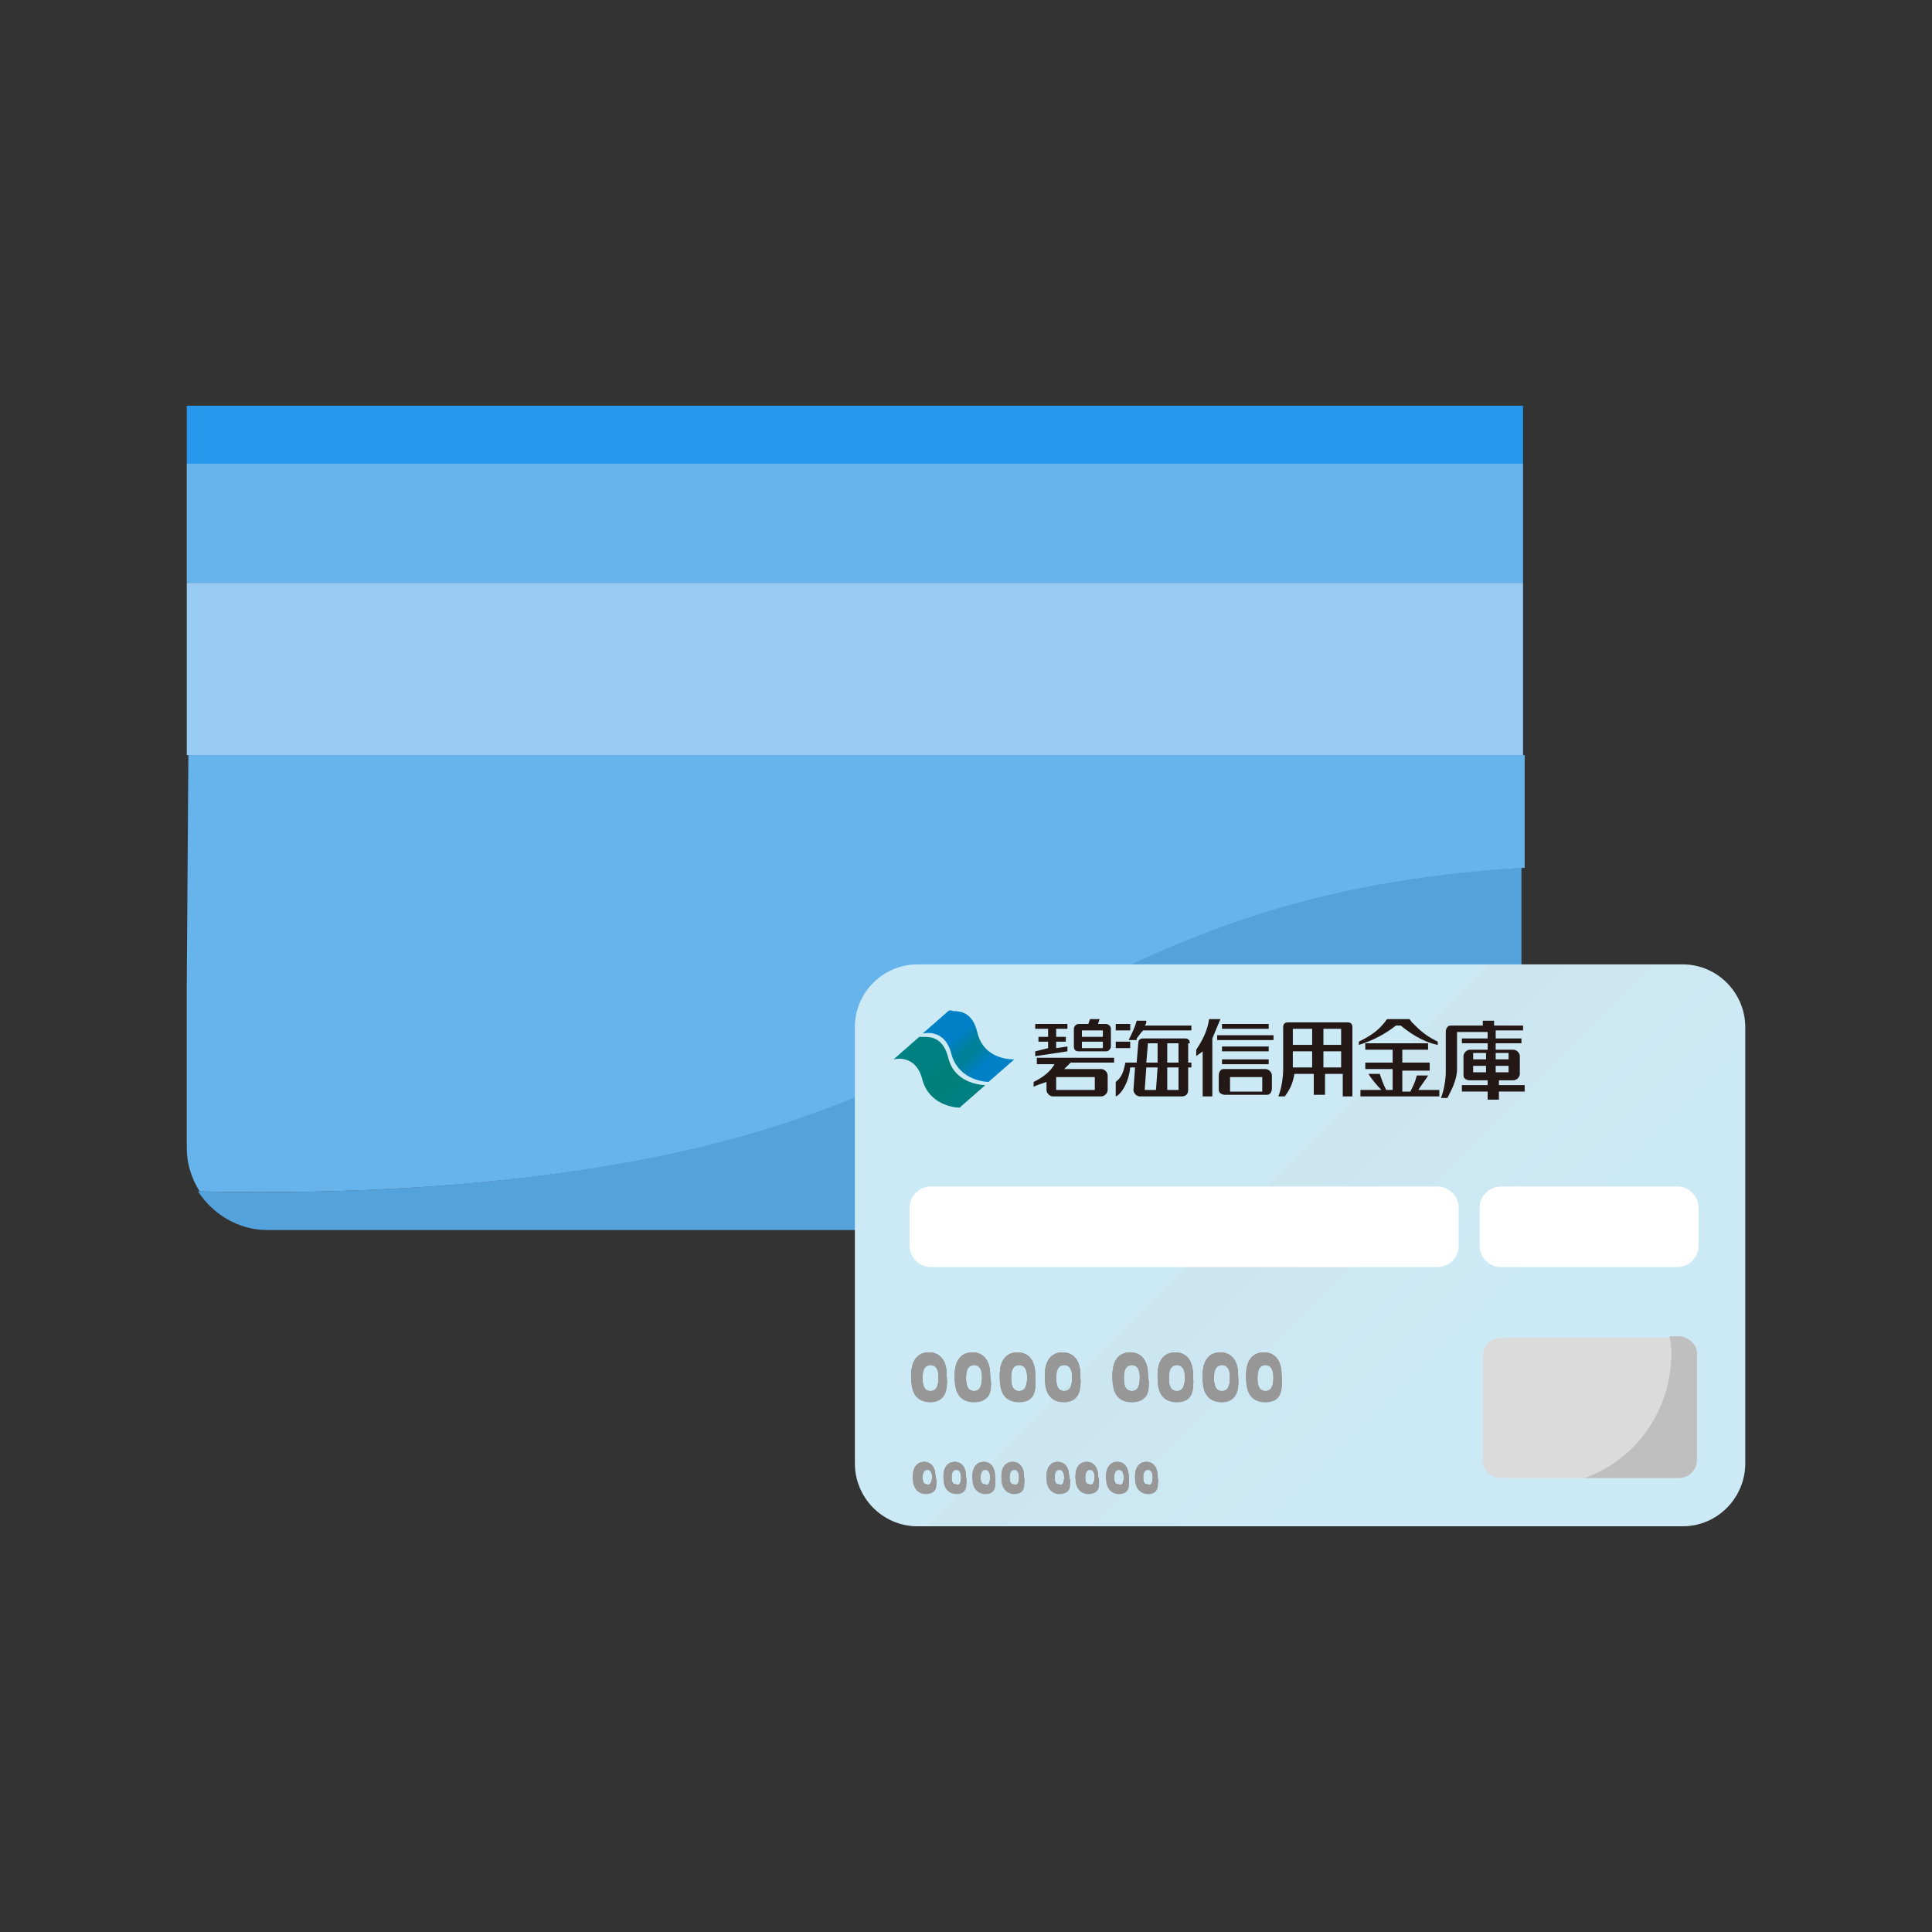 <?xml version="1.0" encoding="utf-8"?>
<!-- Generator: Adobe Illustrator 26.0.3, SVG Export Plug-In . SVG Version: 6.00 Build 0)  -->
<svg version="1.1" id="レイヤー_1" xmlns="http://www.w3.org/2000/svg" xmlns:xlink="http://www.w3.org/1999/xlink" x="0px"
	 y="0px" viewBox="0 0 120 120" style="enable-background:new 0 0 120 120;" xml:space="preserve">
<rect x="0" y="0" width="120" height="120" fill="#333333" stroke="none"/>
<style type="text/css">
	.st0{fill:#54A2DC;}
	.st1{fill:#2798EB;}
	.st2{fill:#67B3EB;}
	.st3{fill:#98CBF4;}
	.st4{fill:#FFFFFF;}
	.st5{opacity:0.2;fill:url(#SVGID_1_);}
	.st6{fill:#979797;}
	.st7{fill:none;}
	.st8{fill:#BFBFBF;}
	.st9{fill:#DBDBDB;}
	.st10{fill:#231815;}
	
		.st11{clip-path:url(#SVGID_00000026134621298436191720000010131300689453956001_);fill:url(#SVGID_00000100374823768995623810000017468213208437354664_);}
	
		.st12{clip-path:url(#SVGID_00000012469587292776225700000005353977059492429735_);fill:url(#SVGID_00000043451607087667591810000007503184626477437609_);}
</style>
<g>
	<g>
		<g>
			<path class="st0" d="M12.3,74c0.9,1.4,2.5,2.4,4.3,2.4h72.9c2.8,0,5-2.3,5-5V61.2l0-7.3c-22.9,1.2-29.4,10.6-46.7,16.1
				C35.5,73.9,20.9,74.2,12.3,74z"/>
			<polygon class="st1" points="94.6,25.2 89.5,25.2 16.6,25.2 11.6,25.2 11.6,28.8 94.6,28.8 			"/>
			<g>
				<path class="st2" d="M11.6,61.2v10.1c0,1,0.3,1.9,0.8,2.7c8.5,0.2,23.2-0.1,35.6-4c17.3-5.5,23.8-14.8,46.7-16.1l0-7l-83,0
					L11.6,61.2z"/>
				<polygon class="st2" points="94.6,30.2 94.6,28.8 11.6,28.8 11.6,30.2 11.6,36.2 94.6,36.2 				"/>
				<rect x="11.6" y="36.2" class="st3" width="83" height="10.7"/>
			</g>
		</g>
	</g>
	<g>
		<g>
			<path class="st4" d="M104.5,94.8H57c-2.2,0-3.9-1.8-3.9-3.9V63.8c0-2.2,1.8-3.9,3.9-3.9h47.5c2.2,0,3.9,1.8,3.9,3.9v27.1
				C108.4,93,106.7,94.8,104.5,94.8z"/>
			<linearGradient id="SVGID_1_" gradientUnits="userSpaceOnUse" x1="59.331" y1="55.932" x2="102.156" y2="98.757">
				<stop  offset="0.431" style="stop-color:#0094CF"/>
				<stop  offset="0.434" style="stop-color:#0080B2"/>
				<stop  offset="0.683" style="stop-color:#0094CF"/>
				<stop  offset="1" style="stop-color:#0094CF"/>
			</linearGradient>
			<path class="st5" d="M104.5,94.8H57c-2.2,0-3.9-1.8-3.9-3.9V63.8c0-2.2,1.8-3.9,3.9-3.9h47.5c2.2,0,3.9,1.8,3.9,3.9v27.1
				C108.4,93,106.7,94.8,104.5,94.8z"/>
			<g>
				<g>
					<path class="st6" d="M57.8,87.1L57.8,87.1c-0.8,0-1.2-0.5-1.2-1.4v-0.1c0-0.9,0.4-1.4,1.1-1.4h0c0.6,0,1.1,0.4,1.1,1.4v0.1
						C58.9,86.6,58.5,87.1,57.8,87.1z M58.3,85.7c0-0.7-0.2-0.9-0.5-0.9h0c-0.3,0-0.5,0.2-0.5,0.9v0.1c0,0.6,0.2,0.8,0.5,0.8h0
						C58.1,86.6,58.3,86.4,58.3,85.7L58.3,85.7z"/>
					<path class="st6" d="M60.5,87.1L60.5,87.1c-0.8,0-1.2-0.5-1.2-1.4v-0.1c0-0.9,0.4-1.4,1.1-1.4h0c0.6,0,1.1,0.4,1.1,1.4v0.1
						C61.7,86.6,61.3,87.1,60.5,87.1z M61,85.7c0-0.7-0.2-0.9-0.5-0.9h0c-0.3,0-0.5,0.2-0.5,0.9v0.1c0,0.6,0.2,0.8,0.5,0.8h0
						C60.8,86.6,61,86.4,61,85.7L61,85.7z"/>
					<path class="st6" d="M63.3,87.1L63.3,87.1c-0.8,0-1.2-0.5-1.2-1.4v-0.1c0-0.9,0.4-1.4,1.1-1.4h0c0.6,0,1.1,0.4,1.1,1.4v0.1
						C64.4,86.6,64.1,87.1,63.3,87.1z M63.8,85.7c0-0.7-0.2-0.9-0.5-0.9h0c-0.3,0-0.5,0.2-0.5,0.9v0.1c0,0.6,0.2,0.8,0.5,0.8h0
						C63.6,86.6,63.8,86.4,63.8,85.7L63.8,85.7z"/>
					<path class="st6" d="M66.1,87.1L66.1,87.1c-0.8,0-1.2-0.5-1.2-1.4v-0.1c0-0.9,0.4-1.4,1.1-1.4h0c0.6,0,1.1,0.4,1.1,1.4v0.1
						C67.2,86.6,66.8,87.1,66.1,87.1z M66.6,85.7c0-0.7-0.2-0.9-0.5-0.9h0c-0.3,0-0.5,0.2-0.5,0.9v0.1c0,0.6,0.2,0.8,0.5,0.8h0
						C66.4,86.6,66.6,86.4,66.6,85.7L66.6,85.7z"/>
					<path class="st6" d="M70.3,87.1L70.3,87.1c-0.8,0-1.2-0.5-1.2-1.4v-0.1c0-0.9,0.4-1.4,1.1-1.4h0c0.6,0,1.1,0.4,1.1,1.4v0.1
						C71.5,86.6,71.1,87.1,70.3,87.1z M70.8,85.7c0-0.7-0.2-0.9-0.5-0.9h0c-0.3,0-0.5,0.2-0.5,0.9v0.1c0,0.6,0.2,0.8,0.5,0.8h0
						C70.6,86.6,70.8,86.4,70.8,85.7L70.8,85.7z"/>
					<path class="st6" d="M73.1,87.1L73.1,87.1c-0.8,0-1.2-0.5-1.2-1.4v-0.1c0-0.9,0.4-1.4,1.1-1.4h0c0.6,0,1.1,0.4,1.1,1.4v0.1
						C74.2,86.6,73.9,87.1,73.1,87.1z M73.6,85.7c0-0.7-0.2-0.9-0.5-0.9h0c-0.3,0-0.5,0.2-0.5,0.9v0.1c0,0.6,0.2,0.8,0.5,0.8h0
						C73.4,86.6,73.6,86.4,73.6,85.7L73.6,85.7z"/>
					<path class="st6" d="M75.9,87.1L75.9,87.1c-0.8,0-1.2-0.5-1.2-1.4v-0.1c0-0.9,0.4-1.4,1.1-1.4h0c0.6,0,1.1,0.4,1.1,1.4v0.1
						C77,86.6,76.6,87.1,75.9,87.1z M76.4,85.7c0-0.7-0.2-0.9-0.5-0.9h0c-0.3,0-0.5,0.2-0.5,0.9v0.1c0,0.6,0.2,0.8,0.5,0.8h0
						C76.2,86.6,76.4,86.4,76.4,85.7L76.4,85.7z"/>
					<path class="st6" d="M78.6,87.1L78.6,87.1c-0.8,0-1.2-0.5-1.2-1.4v-0.1c0-0.9,0.4-1.4,1.1-1.4h0c0.6,0,1.1,0.4,1.1,1.4v0.1
						C79.7,86.6,79.4,87.1,78.6,87.1z M79.1,85.7c0-0.7-0.2-0.9-0.5-0.9h0c-0.3,0-0.5,0.2-0.5,0.9v0.1c0,0.6,0.2,0.8,0.5,0.8h0
						C78.9,86.6,79.1,86.4,79.1,85.7L79.1,85.7z"/>
				</g>
				<g>
					<g>
						<g>
							<path class="st6" d="M57.8,86.9L57.8,86.9c-0.8,0-1.2-0.5-1.2-1.4v-0.1c0-0.9,0.4-1.4,1.1-1.4h0c0.6,0,1.1,0.4,1.1,1.4v0.1
								C58.9,86.4,58.5,86.9,57.8,86.9z M58.3,85.5c0-0.7-0.2-0.9-0.5-0.9h0c-0.3,0-0.5,0.2-0.5,0.9v0.1c0,0.6,0.2,0.8,0.5,0.8h0
								C58.1,86.4,58.3,86.2,58.3,85.5L58.3,85.5z"/>
							<path class="st6" d="M60.5,86.9L60.5,86.9c-0.8,0-1.2-0.5-1.2-1.4v-0.1c0-0.9,0.4-1.4,1.1-1.4h0c0.6,0,1.1,0.4,1.1,1.4v0.1
								C61.7,86.4,61.3,86.9,60.5,86.9z M61,85.5c0-0.7-0.2-0.9-0.5-0.9h0c-0.3,0-0.5,0.2-0.5,0.9v0.1c0,0.6,0.2,0.8,0.5,0.8h0
								C60.8,86.4,61,86.2,61,85.5L61,85.5z"/>
							<path class="st6" d="M63.3,86.9L63.3,86.9c-0.8,0-1.2-0.5-1.2-1.4v-0.1c0-0.9,0.4-1.4,1.1-1.4h0c0.6,0,1.1,0.4,1.1,1.4v0.1
								C64.4,86.4,64.1,86.9,63.3,86.9z M63.8,85.5c0-0.7-0.2-0.9-0.5-0.9h0c-0.3,0-0.5,0.2-0.5,0.9v0.1c0,0.6,0.2,0.8,0.5,0.8h0
								C63.6,86.4,63.8,86.2,63.8,85.5L63.8,85.5z"/>
							<path class="st6" d="M66.1,86.9L66.1,86.9c-0.8,0-1.2-0.5-1.2-1.4v-0.1c0-0.9,0.4-1.4,1.1-1.4h0c0.6,0,1.1,0.4,1.1,1.4v0.1
								C67.2,86.4,66.8,86.9,66.1,86.9z M66.6,85.5c0-0.7-0.2-0.9-0.5-0.9h0c-0.3,0-0.5,0.2-0.5,0.9v0.1c0,0.6,0.2,0.8,0.5,0.8h0
								C66.4,86.4,66.6,86.2,66.6,85.5L66.6,85.5z"/>
						</g>
						<g>
							<path class="st6" d="M70.3,86.9L70.3,86.9c-0.8,0-1.2-0.5-1.2-1.4v-0.1c0-0.9,0.4-1.4,1.1-1.4h0c0.6,0,1.1,0.4,1.1,1.4v0.1
								C71.5,86.4,71.1,86.9,70.3,86.9z M70.8,85.5c0-0.7-0.2-0.9-0.5-0.9h0c-0.3,0-0.5,0.2-0.5,0.9v0.1c0,0.6,0.2,0.8,0.5,0.8h0
								C70.6,86.4,70.8,86.2,70.8,85.5L70.8,85.5z"/>
							<path class="st6" d="M73.1,86.9L73.1,86.9c-0.8,0-1.2-0.5-1.2-1.4v-0.1c0-0.9,0.4-1.4,1.1-1.4h0c0.6,0,1.1,0.4,1.1,1.4v0.1
								C74.2,86.4,73.9,86.9,73.1,86.9z M73.6,85.5c0-0.7-0.2-0.9-0.5-0.9h0c-0.3,0-0.5,0.2-0.5,0.9v0.1c0,0.6,0.2,0.8,0.5,0.8h0
								C73.4,86.4,73.6,86.2,73.6,85.5L73.6,85.5z"/>
							<path class="st6" d="M75.9,86.9L75.9,86.9c-0.8,0-1.2-0.5-1.2-1.4v-0.1c0-0.9,0.4-1.4,1.1-1.4h0c0.6,0,1.1,0.4,1.1,1.4v0.1
								C77,86.4,76.6,86.9,75.9,86.9z M76.4,85.5c0-0.7-0.2-0.9-0.5-0.9h0c-0.3,0-0.5,0.2-0.5,0.9v0.1c0,0.6,0.2,0.8,0.5,0.8h0
								C76.2,86.4,76.4,86.2,76.4,85.5L76.4,85.5z"/>
							<path class="st6" d="M78.6,86.9L78.6,86.9c-0.8,0-1.2-0.5-1.2-1.4v-0.1c0-0.9,0.4-1.4,1.1-1.4h0c0.6,0,1.1,0.4,1.1,1.4v0.1
								C79.7,86.4,79.4,86.9,78.6,86.9z M79.1,85.5c0-0.7-0.2-0.9-0.5-0.9h0c-0.3,0-0.5,0.2-0.5,0.9v0.1c0,0.6,0.2,0.8,0.5,0.8h0
								C78.9,86.4,79.1,86.2,79.1,85.5L79.1,85.5z"/>
						</g>
					</g>
					<g>
						<g>
							<path class="st6" d="M57.8,86.9L57.8,86.9c-0.8,0-1.2-0.5-1.2-1.4v-0.1c0-0.9,0.4-1.4,1.1-1.4h0c0.6,0,1.1,0.4,1.1,1.4v0.1
								C58.9,86.4,58.5,86.9,57.8,86.9z M58.3,85.5c0-0.7-0.2-0.9-0.5-0.9h0c-0.3,0-0.5,0.2-0.5,0.9v0.1c0,0.6,0.2,0.8,0.5,0.8h0
								C58.1,86.4,58.3,86.2,58.3,85.5L58.3,85.5z"/>
							<path class="st6" d="M60.5,86.9L60.5,86.9c-0.8,0-1.2-0.5-1.2-1.4v-0.1c0-0.9,0.4-1.4,1.1-1.4h0c0.6,0,1.1,0.4,1.1,1.4v0.1
								C61.7,86.4,61.3,86.9,60.5,86.9z M61,85.5c0-0.7-0.2-0.9-0.5-0.9h0c-0.3,0-0.5,0.2-0.5,0.9v0.1c0,0.6,0.2,0.8,0.5,0.8h0
								C60.8,86.4,61,86.2,61,85.5L61,85.5z"/>
							<path class="st6" d="M63.3,86.9L63.3,86.9c-0.8,0-1.2-0.5-1.2-1.4v-0.1c0-0.9,0.4-1.4,1.1-1.4h0c0.6,0,1.1,0.4,1.1,1.4v0.1
								C64.4,86.4,64.1,86.9,63.3,86.9z M63.8,85.5c0-0.7-0.2-0.9-0.5-0.9h0c-0.3,0-0.5,0.2-0.5,0.9v0.1c0,0.6,0.2,0.8,0.5,0.8h0
								C63.6,86.4,63.8,86.2,63.8,85.5L63.8,85.5z"/>
							<path class="st6" d="M66.1,86.9L66.1,86.9c-0.8,0-1.2-0.5-1.2-1.4v-0.1c0-0.9,0.4-1.4,1.1-1.4h0c0.6,0,1.1,0.4,1.1,1.4v0.1
								C67.2,86.4,66.8,86.9,66.1,86.9z M66.6,85.5c0-0.7-0.2-0.9-0.5-0.9h0c-0.3,0-0.5,0.2-0.5,0.9v0.1c0,0.6,0.2,0.8,0.5,0.8h0
								C66.4,86.4,66.6,86.2,66.6,85.5L66.6,85.5z"/>
						</g>
						<g>
							<path class="st6" d="M70.3,86.9L70.3,86.9c-0.8,0-1.2-0.5-1.2-1.4v-0.1c0-0.9,0.4-1.4,1.1-1.4h0c0.6,0,1.1,0.4,1.1,1.4v0.1
								C71.5,86.4,71.1,86.9,70.3,86.9z M70.8,85.5c0-0.7-0.2-0.9-0.5-0.9h0c-0.3,0-0.5,0.2-0.5,0.9v0.1c0,0.6,0.2,0.8,0.5,0.8h0
								C70.6,86.4,70.8,86.2,70.8,85.5L70.8,85.5z"/>
							<path class="st6" d="M73.1,86.9L73.1,86.9c-0.8,0-1.2-0.5-1.2-1.4v-0.1c0-0.9,0.4-1.4,1.1-1.4h0c0.6,0,1.1,0.4,1.1,1.4v0.1
								C74.2,86.4,73.9,86.9,73.1,86.9z M73.6,85.5c0-0.7-0.2-0.9-0.5-0.9h0c-0.3,0-0.5,0.2-0.5,0.9v0.1c0,0.6,0.2,0.8,0.5,0.8h0
								C73.4,86.4,73.6,86.2,73.6,85.5L73.6,85.5z"/>
							<path class="st6" d="M75.9,86.9L75.9,86.9c-0.8,0-1.2-0.5-1.2-1.4v-0.1c0-0.9,0.4-1.4,1.1-1.4h0c0.6,0,1.1,0.4,1.1,1.4v0.1
								C77,86.4,76.6,86.9,75.9,86.9z M76.4,85.5c0-0.7-0.2-0.9-0.5-0.9h0c-0.3,0-0.5,0.2-0.5,0.9v0.1c0,0.6,0.2,0.8,0.5,0.8h0
								C76.2,86.4,76.4,86.2,76.4,85.5L76.4,85.5z"/>
							<path class="st6" d="M78.6,86.9L78.6,86.9c-0.8,0-1.2-0.5-1.2-1.4v-0.1c0-0.9,0.4-1.4,1.1-1.4h0c0.6,0,1.1,0.4,1.1,1.4v0.1
								C79.7,86.4,79.4,86.9,78.6,86.9z M79.1,85.5c0-0.7-0.2-0.9-0.5-0.9h0c-0.3,0-0.5,0.2-0.5,0.9v0.1c0,0.6,0.2,0.8,0.5,0.8h0
								C78.9,86.4,79.1,86.2,79.1,85.5L79.1,85.5z"/>
						</g>
					</g>
					<g>
						<g>
							<path class="st6" d="M57.8,86.9L57.8,86.9c-0.8,0-1.2-0.5-1.2-1.4v-0.1c0-0.9,0.4-1.4,1.1-1.4h0c0.6,0,1.1,0.4,1.1,1.4v0.1
								C58.9,86.4,58.5,86.9,57.8,86.9z M58.3,85.5c0-0.7-0.2-0.9-0.5-0.9h0c-0.3,0-0.5,0.2-0.5,0.9v0.1c0,0.6,0.2,0.8,0.5,0.8h0
								C58.1,86.4,58.3,86.2,58.3,85.5L58.3,85.5z"/>
							<path class="st6" d="M60.5,86.9L60.5,86.9c-0.8,0-1.2-0.5-1.2-1.4v-0.1c0-0.9,0.4-1.4,1.1-1.4h0c0.6,0,1.1,0.4,1.1,1.4v0.1
								C61.7,86.4,61.3,86.9,60.5,86.9z M61,85.5c0-0.7-0.2-0.9-0.5-0.9h0c-0.3,0-0.5,0.2-0.5,0.9v0.1c0,0.6,0.2,0.8,0.5,0.8h0
								C60.8,86.4,61,86.2,61,85.5L61,85.5z"/>
							<path class="st6" d="M63.3,86.9L63.3,86.9c-0.8,0-1.2-0.5-1.2-1.4v-0.1c0-0.9,0.4-1.4,1.1-1.4h0c0.6,0,1.1,0.4,1.1,1.4v0.1
								C64.4,86.4,64.1,86.9,63.3,86.9z M63.8,85.5c0-0.7-0.2-0.9-0.5-0.9h0c-0.3,0-0.5,0.2-0.5,0.9v0.1c0,0.6,0.2,0.8,0.5,0.8h0
								C63.6,86.4,63.8,86.2,63.8,85.5L63.8,85.5z"/>
							<path class="st6" d="M66.1,86.9L66.1,86.9c-0.8,0-1.2-0.5-1.2-1.4v-0.1c0-0.9,0.4-1.4,1.1-1.4h0c0.6,0,1.1,0.4,1.1,1.4v0.1
								C67.2,86.4,66.8,86.9,66.1,86.9z M66.6,85.5c0-0.7-0.2-0.9-0.5-0.9h0c-0.3,0-0.5,0.2-0.5,0.9v0.1c0,0.6,0.2,0.8,0.5,0.8h0
								C66.4,86.4,66.6,86.2,66.6,85.5L66.6,85.5z"/>
						</g>
						<g>
							<path class="st6" d="M70.3,86.9L70.3,86.9c-0.8,0-1.2-0.5-1.2-1.4v-0.1c0-0.9,0.4-1.4,1.1-1.4h0c0.6,0,1.1,0.4,1.1,1.4v0.1
								C71.5,86.4,71.1,86.9,70.3,86.9z M70.8,85.5c0-0.7-0.2-0.9-0.5-0.9h0c-0.3,0-0.5,0.2-0.5,0.9v0.1c0,0.6,0.2,0.8,0.5,0.8h0
								C70.6,86.4,70.8,86.2,70.8,85.5L70.8,85.5z"/>
							<path class="st6" d="M73.1,86.9L73.1,86.9c-0.8,0-1.2-0.5-1.2-1.4v-0.1c0-0.9,0.4-1.4,1.1-1.4h0c0.6,0,1.1,0.4,1.1,1.4v0.1
								C74.2,86.4,73.9,86.9,73.1,86.9z M73.6,85.5c0-0.7-0.2-0.9-0.5-0.9h0c-0.3,0-0.5,0.2-0.5,0.9v0.1c0,0.6,0.2,0.8,0.5,0.8h0
								C73.4,86.4,73.6,86.2,73.6,85.5L73.6,85.5z"/>
							<path class="st6" d="M75.9,86.9L75.9,86.9c-0.8,0-1.2-0.5-1.2-1.4v-0.1c0-0.9,0.4-1.4,1.1-1.4h0c0.6,0,1.1,0.4,1.1,1.4v0.1
								C77,86.4,76.6,86.9,75.9,86.9z M76.4,85.5c0-0.7-0.2-0.9-0.5-0.9h0c-0.3,0-0.5,0.2-0.5,0.9v0.1c0,0.6,0.2,0.8,0.5,0.8h0
								C76.2,86.4,76.4,86.2,76.4,85.5L76.4,85.5z"/>
							<path class="st6" d="M78.6,86.9L78.6,86.9c-0.8,0-1.2-0.5-1.2-1.4v-0.1c0-0.9,0.4-1.4,1.1-1.4h0c0.6,0,1.1,0.4,1.1,1.4v0.1
								C79.7,86.4,79.4,86.9,78.6,86.9z M79.1,85.5c0-0.7-0.2-0.9-0.5-0.9h0c-0.3,0-0.5,0.2-0.5,0.9v0.1c0,0.6,0.2,0.8,0.5,0.8h0
								C78.9,86.4,79.1,86.2,79.1,85.5L79.1,85.5z"/>
						</g>
					</g>
				</g>
			</g>
			<g>
				<g>
					<path class="st6" d="M57.5,92.8L57.5,92.8c-0.5,0-0.8-0.4-0.8-0.9v0c0-0.6,0.3-0.9,0.7-0.9h0c0.4,0,0.7,0.3,0.7,0.9v0
						C58.3,92.5,58,92.8,57.5,92.8z M57.9,91.9c0-0.4-0.1-0.6-0.3-0.6h0c-0.2,0-0.3,0.2-0.3,0.6v0c0,0.4,0.1,0.5,0.3,0.5h0
						C57.7,92.4,57.9,92.3,57.9,91.9L57.9,91.9z"/>
					<path class="st6" d="M59.4,92.8L59.4,92.8c-0.5,0-0.8-0.4-0.8-0.9v0c0-0.6,0.3-0.9,0.7-0.9h0c0.4,0,0.7,0.3,0.7,0.9v0
						C60.1,92.5,59.9,92.8,59.4,92.8z M59.7,91.9c0-0.4-0.1-0.6-0.3-0.6h0c-0.2,0-0.3,0.2-0.3,0.6v0c0,0.4,0.1,0.5,0.3,0.5h0
						C59.6,92.4,59.7,92.3,59.7,91.9L59.7,91.9z"/>
					<path class="st6" d="M61.2,92.8L61.2,92.8c-0.5,0-0.8-0.4-0.8-0.9v0c0-0.6,0.3-0.9,0.7-0.9h0c0.4,0,0.7,0.3,0.7,0.9v0
						C61.9,92.5,61.7,92.8,61.2,92.8z M61.5,91.9c0-0.4-0.1-0.6-0.3-0.6h0c-0.2,0-0.3,0.2-0.3,0.6v0c0,0.4,0.1,0.5,0.3,0.5h0
						C61.4,92.4,61.5,92.3,61.5,91.9L61.5,91.9z"/>
					<path class="st6" d="M63,92.8L63,92.8c-0.5,0-0.8-0.4-0.8-0.9v0c0-0.6,0.3-0.9,0.7-0.9h0c0.4,0,0.7,0.3,0.7,0.9v0
						C63.7,92.5,63.5,92.8,63,92.8z M63.3,91.9c0-0.4-0.1-0.6-0.3-0.6h0c-0.2,0-0.3,0.2-0.3,0.6v0c0,0.4,0.1,0.5,0.3,0.5h0
						C63.2,92.4,63.3,92.3,63.3,91.9L63.3,91.9z"/>
					<path class="st6" d="M65.8,92.8L65.8,92.8c-0.5,0-0.8-0.4-0.8-0.9v0c0-0.6,0.3-0.9,0.7-0.9h0c0.4,0,0.7,0.3,0.7,0.9v0
						C66.6,92.5,66.3,92.8,65.8,92.8z M66.1,91.9c0-0.4-0.1-0.6-0.3-0.6h0c-0.2,0-0.3,0.2-0.3,0.6v0c0,0.4,0.1,0.5,0.3,0.5h0
						C66,92.4,66.1,92.3,66.1,91.9L66.1,91.9z"/>
					<path class="st6" d="M67.6,92.8L67.6,92.8c-0.5,0-0.8-0.4-0.8-0.9v0c0-0.6,0.3-0.9,0.7-0.9h0c0.4,0,0.7,0.3,0.7,0.9v0
						C68.4,92.5,68.1,92.8,67.6,92.8z M68,91.9c0-0.4-0.1-0.6-0.3-0.6h0c-0.2,0-0.3,0.2-0.3,0.6v0c0,0.4,0.1,0.5,0.3,0.5h0
						C67.8,92.4,68,92.3,68,91.9L68,91.9z"/>
					<path class="st6" d="M69.5,92.8L69.5,92.8c-0.5,0-0.8-0.4-0.8-0.9v0c0-0.6,0.3-0.9,0.7-0.9h0c0.4,0,0.7,0.3,0.7,0.9v0
						C70.2,92.5,70,92.8,69.5,92.8z M69.8,91.9c0-0.4-0.1-0.6-0.3-0.6h0c-0.2,0-0.3,0.2-0.3,0.6v0c0,0.4,0.1,0.5,0.3,0.5h0
						C69.7,92.4,69.8,92.3,69.8,91.9L69.8,91.9z"/>
					<path class="st6" d="M71.3,92.8L71.3,92.8c-0.5,0-0.8-0.4-0.8-0.9v0c0-0.6,0.3-0.9,0.7-0.9h0c0.4,0,0.7,0.3,0.7,0.9v0
						C72,92.5,71.8,92.8,71.3,92.8z M71.6,91.9c0-0.4-0.1-0.6-0.3-0.6h0c-0.2,0-0.3,0.2-0.3,0.6v0c0,0.4,0.1,0.5,0.3,0.5h0
						C71.5,92.4,71.6,92.3,71.6,91.9L71.6,91.9z"/>
				</g>
				<g>
					<g>
						<g>
							<path class="st6" d="M57.5,92.6L57.5,92.6c-0.5,0-0.8-0.4-0.8-0.9v0c0-0.6,0.3-0.9,0.7-0.9h0c0.4,0,0.7,0.3,0.7,0.9v0
								C58.3,92.3,58,92.6,57.5,92.6z M57.9,91.7c0-0.4-0.1-0.6-0.3-0.6h0c-0.2,0-0.3,0.2-0.3,0.6v0c0,0.4,0.1,0.5,0.3,0.5h0
								C57.7,92.3,57.9,92.1,57.9,91.7L57.9,91.7z"/>
							<path class="st6" d="M59.4,92.6L59.4,92.6c-0.5,0-0.8-0.4-0.8-0.9v0c0-0.6,0.3-0.9,0.7-0.9h0c0.4,0,0.7,0.3,0.7,0.9v0
								C60.1,92.3,59.9,92.6,59.4,92.6z M59.7,91.7c0-0.4-0.1-0.6-0.3-0.6h0c-0.2,0-0.3,0.2-0.3,0.6v0c0,0.4,0.1,0.5,0.3,0.5h0
								C59.6,92.3,59.7,92.1,59.7,91.7L59.7,91.7z"/>
							<path class="st6" d="M61.2,92.6L61.2,92.6c-0.5,0-0.8-0.4-0.8-0.9v0c0-0.6,0.3-0.9,0.7-0.9h0c0.4,0,0.7,0.3,0.7,0.9v0
								C61.9,92.3,61.7,92.6,61.2,92.6z M61.5,91.7c0-0.4-0.1-0.6-0.3-0.6h0c-0.2,0-0.3,0.2-0.3,0.6v0c0,0.4,0.1,0.5,0.3,0.5h0
								C61.4,92.3,61.5,92.1,61.5,91.7L61.5,91.7z"/>
							<path class="st6" d="M63,92.6L63,92.6c-0.5,0-0.8-0.4-0.8-0.9v0c0-0.6,0.3-0.9,0.7-0.9h0c0.4,0,0.7,0.3,0.7,0.9v0
								C63.7,92.3,63.5,92.6,63,92.6z M63.3,91.7c0-0.4-0.1-0.6-0.3-0.6h0c-0.2,0-0.3,0.2-0.3,0.6v0c0,0.4,0.1,0.5,0.3,0.5h0
								C63.2,92.3,63.3,92.1,63.3,91.7L63.3,91.7z"/>
						</g>
						<g>
							<path class="st6" d="M65.8,92.6L65.8,92.6c-0.5,0-0.8-0.4-0.8-0.9v0c0-0.6,0.3-0.9,0.7-0.9h0c0.4,0,0.7,0.3,0.7,0.9v0
								C66.6,92.3,66.3,92.6,65.8,92.6z M66.1,91.7c0-0.4-0.1-0.6-0.3-0.6h0c-0.2,0-0.3,0.2-0.3,0.6v0c0,0.4,0.1,0.5,0.3,0.5h0
								C66,92.3,66.1,92.1,66.1,91.7L66.1,91.7z"/>
							<path class="st6" d="M67.6,92.6L67.6,92.6c-0.5,0-0.8-0.4-0.8-0.9v0c0-0.6,0.3-0.9,0.7-0.9h0c0.4,0,0.7,0.3,0.7,0.9v0
								C68.4,92.3,68.1,92.6,67.6,92.6z M68,91.7c0-0.4-0.1-0.6-0.3-0.6h0c-0.2,0-0.3,0.2-0.3,0.6v0c0,0.4,0.1,0.5,0.3,0.5h0
								C67.8,92.3,68,92.1,68,91.7L68,91.7z"/>
							<path class="st6" d="M69.5,92.6L69.5,92.6c-0.5,0-0.8-0.4-0.8-0.9v0c0-0.6,0.3-0.9,0.7-0.9h0c0.4,0,0.7,0.3,0.7,0.9v0
								C70.2,92.3,70,92.6,69.5,92.6z M69.8,91.7c0-0.4-0.1-0.6-0.3-0.6h0c-0.2,0-0.3,0.2-0.3,0.6v0c0,0.4,0.1,0.5,0.3,0.5h0
								C69.7,92.3,69.8,92.1,69.8,91.7L69.8,91.7z"/>
							<path class="st6" d="M71.3,92.6L71.3,92.6c-0.5,0-0.8-0.4-0.8-0.9v0c0-0.6,0.3-0.9,0.7-0.9h0c0.4,0,0.7,0.3,0.7,0.9v0
								C72,92.3,71.8,92.6,71.3,92.6z M71.6,91.7c0-0.4-0.1-0.6-0.3-0.6h0c-0.2,0-0.3,0.2-0.3,0.6v0c0,0.4,0.1,0.5,0.3,0.5h0
								C71.5,92.3,71.6,92.1,71.6,91.7L71.6,91.7z"/>
						</g>
					</g>
					<g>
						<g>
							<path class="st6" d="M57.5,92.6L57.5,92.6c-0.5,0-0.8-0.4-0.8-0.9v0c0-0.6,0.3-0.9,0.7-0.9h0c0.4,0,0.7,0.3,0.7,0.9v0
								C58.3,92.3,58,92.6,57.5,92.6z M57.9,91.7c0-0.4-0.1-0.6-0.3-0.6h0c-0.2,0-0.3,0.2-0.3,0.6v0c0,0.4,0.1,0.5,0.3,0.5h0
								C57.7,92.3,57.9,92.1,57.9,91.7L57.9,91.7z"/>
							<path class="st6" d="M59.4,92.6L59.4,92.6c-0.5,0-0.8-0.4-0.8-0.9v0c0-0.6,0.3-0.9,0.7-0.9h0c0.4,0,0.7,0.3,0.7,0.9v0
								C60.1,92.3,59.9,92.6,59.4,92.6z M59.7,91.7c0-0.4-0.1-0.6-0.3-0.6h0c-0.2,0-0.3,0.2-0.3,0.6v0c0,0.4,0.1,0.5,0.3,0.5h0
								C59.6,92.3,59.7,92.1,59.7,91.7L59.7,91.7z"/>
							<path class="st6" d="M61.2,92.6L61.2,92.6c-0.5,0-0.8-0.4-0.8-0.9v0c0-0.6,0.3-0.9,0.7-0.9h0c0.4,0,0.7,0.3,0.7,0.9v0
								C61.9,92.3,61.7,92.6,61.2,92.6z M61.5,91.7c0-0.4-0.1-0.6-0.3-0.6h0c-0.2,0-0.3,0.2-0.3,0.6v0c0,0.4,0.1,0.5,0.3,0.5h0
								C61.4,92.3,61.5,92.1,61.5,91.7L61.5,91.7z"/>
							<path class="st6" d="M63,92.6L63,92.6c-0.5,0-0.8-0.4-0.8-0.9v0c0-0.6,0.3-0.9,0.7-0.9h0c0.4,0,0.7,0.3,0.7,0.9v0
								C63.7,92.3,63.5,92.6,63,92.6z M63.3,91.7c0-0.4-0.1-0.6-0.3-0.6h0c-0.2,0-0.3,0.2-0.3,0.6v0c0,0.4,0.1,0.5,0.3,0.5h0
								C63.2,92.3,63.3,92.1,63.3,91.7L63.3,91.7z"/>
						</g>
						<g>
							<path class="st6" d="M65.8,92.6L65.8,92.6c-0.5,0-0.8-0.4-0.8-0.9v0c0-0.6,0.3-0.9,0.7-0.9h0c0.4,0,0.7,0.3,0.7,0.9v0
								C66.6,92.3,66.3,92.6,65.8,92.6z M66.1,91.7c0-0.4-0.1-0.6-0.3-0.6h0c-0.2,0-0.3,0.2-0.3,0.6v0c0,0.4,0.1,0.5,0.3,0.5h0
								C66,92.3,66.1,92.1,66.1,91.7L66.1,91.7z"/>
							<path class="st6" d="M67.6,92.6L67.6,92.6c-0.5,0-0.8-0.4-0.8-0.9v0c0-0.6,0.3-0.9,0.7-0.9h0c0.4,0,0.7,0.3,0.7,0.9v0
								C68.4,92.3,68.1,92.6,67.6,92.6z M68,91.7c0-0.4-0.1-0.6-0.3-0.6h0c-0.2,0-0.3,0.2-0.3,0.6v0c0,0.4,0.1,0.5,0.3,0.5h0
								C67.8,92.3,68,92.1,68,91.7L68,91.7z"/>
							<path class="st6" d="M69.5,92.6L69.5,92.6c-0.5,0-0.8-0.4-0.8-0.9v0c0-0.6,0.3-0.9,0.7-0.9h0c0.4,0,0.7,0.3,0.7,0.9v0
								C70.2,92.3,70,92.6,69.5,92.6z M69.8,91.7c0-0.4-0.1-0.6-0.3-0.6h0c-0.2,0-0.3,0.2-0.3,0.6v0c0,0.4,0.1,0.5,0.3,0.5h0
								C69.7,92.3,69.8,92.1,69.8,91.7L69.8,91.7z"/>
							<path class="st6" d="M71.3,92.6L71.3,92.6c-0.5,0-0.8-0.4-0.8-0.9v0c0-0.6,0.3-0.9,0.7-0.9h0c0.4,0,0.7,0.3,0.7,0.9v0
								C72,92.3,71.8,92.6,71.3,92.6z M71.6,91.7c0-0.4-0.1-0.6-0.3-0.6h0c-0.2,0-0.3,0.2-0.3,0.6v0c0,0.4,0.1,0.5,0.3,0.5h0
								C71.5,92.3,71.6,92.1,71.6,91.7L71.6,91.7z"/>
						</g>
					</g>
					<g>
						<g>
							<path class="st6" d="M57.5,92.6L57.5,92.6c-0.5,0-0.8-0.4-0.8-0.9v0c0-0.6,0.3-0.9,0.7-0.9h0c0.4,0,0.7,0.3,0.7,0.9v0
								C58.3,92.3,58,92.6,57.5,92.6z M57.9,91.7c0-0.4-0.1-0.6-0.3-0.6h0c-0.2,0-0.3,0.2-0.3,0.6v0c0,0.4,0.1,0.5,0.3,0.5h0
								C57.7,92.3,57.9,92.1,57.9,91.7L57.9,91.7z"/>
							<path class="st6" d="M59.4,92.6L59.4,92.6c-0.5,0-0.8-0.4-0.8-0.9v0c0-0.6,0.3-0.9,0.7-0.9h0c0.4,0,0.7,0.3,0.7,0.9v0
								C60.1,92.3,59.9,92.6,59.4,92.6z M59.7,91.7c0-0.4-0.1-0.6-0.3-0.6h0c-0.2,0-0.3,0.2-0.3,0.6v0c0,0.4,0.1,0.5,0.3,0.5h0
								C59.6,92.3,59.7,92.1,59.7,91.7L59.7,91.7z"/>
							<path class="st6" d="M61.2,92.6L61.2,92.6c-0.5,0-0.8-0.4-0.8-0.9v0c0-0.6,0.3-0.9,0.7-0.9h0c0.4,0,0.7,0.3,0.7,0.9v0
								C61.9,92.3,61.7,92.6,61.2,92.6z M61.5,91.7c0-0.4-0.1-0.6-0.3-0.6h0c-0.2,0-0.3,0.2-0.3,0.6v0c0,0.4,0.1,0.5,0.3,0.5h0
								C61.4,92.3,61.5,92.1,61.5,91.7L61.5,91.7z"/>
							<path class="st6" d="M63,92.6L63,92.6c-0.5,0-0.8-0.4-0.8-0.9v0c0-0.6,0.3-0.9,0.7-0.9h0c0.4,0,0.7,0.3,0.7,0.9v0
								C63.7,92.3,63.5,92.6,63,92.6z M63.3,91.7c0-0.4-0.1-0.6-0.3-0.6h0c-0.2,0-0.3,0.2-0.3,0.6v0c0,0.4,0.1,0.5,0.3,0.5h0
								C63.2,92.3,63.3,92.1,63.3,91.7L63.3,91.7z"/>
						</g>
						<g>
							<path class="st6" d="M65.8,92.6L65.8,92.6c-0.5,0-0.8-0.4-0.8-0.9v0c0-0.6,0.3-0.9,0.7-0.9h0c0.4,0,0.7,0.3,0.7,0.9v0
								C66.6,92.3,66.3,92.6,65.8,92.6z M66.1,91.7c0-0.4-0.1-0.6-0.3-0.6h0c-0.2,0-0.3,0.2-0.3,0.6v0c0,0.4,0.1,0.5,0.3,0.5h0
								C66,92.3,66.1,92.1,66.1,91.7L66.1,91.7z"/>
							<path class="st6" d="M67.6,92.6L67.6,92.6c-0.5,0-0.8-0.4-0.8-0.9v0c0-0.6,0.3-0.9,0.7-0.9h0c0.4,0,0.7,0.3,0.7,0.9v0
								C68.4,92.3,68.1,92.6,67.6,92.6z M68,91.7c0-0.4-0.1-0.6-0.3-0.6h0c-0.2,0-0.3,0.2-0.3,0.6v0c0,0.4,0.1,0.5,0.3,0.5h0
								C67.8,92.3,68,92.1,68,91.7L68,91.7z"/>
							<path class="st6" d="M69.5,92.6L69.5,92.6c-0.5,0-0.8-0.4-0.8-0.9v0c0-0.6,0.3-0.9,0.7-0.9h0c0.4,0,0.7,0.3,0.7,0.9v0
								C70.2,92.3,70,92.6,69.5,92.6z M69.8,91.7c0-0.4-0.1-0.6-0.3-0.6h0c-0.2,0-0.3,0.2-0.3,0.6v0c0,0.4,0.1,0.5,0.3,0.5h0
								C69.7,92.3,69.8,92.1,69.8,91.7L69.8,91.7z"/>
							<path class="st6" d="M71.3,92.6L71.3,92.6c-0.5,0-0.8-0.4-0.8-0.9v0c0-0.6,0.3-0.9,0.7-0.9h0c0.4,0,0.7,0.3,0.7,0.9v0
								C72,92.3,71.8,92.6,71.3,92.6z M71.6,91.7c0-0.4-0.1-0.6-0.3-0.6h0c-0.2,0-0.3,0.2-0.3,0.6v0c0,0.4,0.1,0.5,0.3,0.5h0
								C71.5,92.3,71.6,92.1,71.6,91.7L71.6,91.7z"/>
						</g>
					</g>
				</g>
			</g>
			<path class="st7" d="M104.5,94.8H57c-2.2,0-3.9-1.8-3.9-3.9V63.8c0-2.2,1.8-3.9,3.9-3.9h47.5c2.2,0,3.9,1.8,3.9,3.9v27.1
				C108.4,93,106.7,94.8,104.5,94.8z"/>
			<g>
				<path class="st8" d="M104.3,83h-0.6c0,0.3,0.1,0.7,0.1,1c0,3.6-2.3,6.6-5.4,7.8h5.9c0.6,0,1.1-0.5,1.1-1.1v-6.5
					C105.5,83.6,104.9,83,104.3,83z"/>
				<path class="st9" d="M103.8,84.1c0-0.3,0-0.7-0.1-1H93.2c-0.6,0-1.1,0.5-1.1,1.1v6.5c0,0.6,0.5,1.1,1.1,1.1h5.2
					C101.6,90.7,103.8,87.6,103.8,84.1z"/>
			</g>
		</g>
		<g>
			<path class="st10" d="M67.2,64h1.3v0.4h-1.3V64z M67.2,64.7h1.3v0.4h-1.3V64.7z M69,63.9c0-0.2-0.2-0.3-0.3-0.3v0h-0.5l0.1-0.3
				h-0.6l-0.1,0.3h-0.6c-0.2,0-0.3,0.2-0.3,0.3c0,0,0,1.1,0,1.1c0,0.2,0.1,0.3,0.3,0.3c0,0,0,0,0,0h1.7v0c0.2,0,0.3-0.2,0.3-0.3
				L69,63.9L69,63.9z"/>
			<polygon class="st10" points="65.1,64.4 64.5,64.4 64.5,64.7 65.1,64.7 65.1,65.1 64.3,65.3 64.3,65.6 66.3,65.3 66.3,65 
				65.6,65.1 65.6,64.7 66.2,64.7 66.2,64.4 65.6,64.4 65.6,63.9 66.3,63.9 66.3,63.6 64.3,63.6 64.3,63.9 65.1,63.9 			"/>
			<path class="st10" d="M65.6,66.9H68v0.8h-2.4V66.9z M64.3,66.1h1.2c-0.3,0.5-0.7,0.8-1.3,1.1v0.3c0.2-0.1,0.5-0.2,0.8-0.3
				c0,0,0,0.5,0,0.5c0,0.2,0.2,0.4,0.4,0.4h3c0.2,0,0.4-0.2,0.4-0.4l0-0.9c0-0.2-0.2-0.4-0.4-0.4c0,0-2.3,0-2.3,0
				c0.1-0.1,0.2-0.2,0.4-0.4h2.7v-0.3h-4.8V66.1z"/>
			<rect x="69.3" y="63.6" class="st10" width="0.9" height="0.4"/>
			<rect x="69.3" y="64.7" class="st10" width="0.9" height="0.4"/>
			<path class="st10" d="M73.2,66h-0.7l0-1.2h0.7V66 M73.2,67.7h-0.7l0-1.4h0.7V67.7z M71.9,66h-0.7l0.1-1.2h0.6L71.9,66z
				 M71.8,67.7h-0.7l0.1-1.4h0.7L71.8,67.7z M73.9,64.8L73.9,64.8c0-0.2-0.1-0.3-0.3-0.3v0H71v0c-0.2,0-0.3,0.1-0.3,0.3L70.6,66
				h-0.7c-0.1,0.5-0.2,0.9-0.6,1.2v0.9c0.3-0.1,0.8-0.8,0.9-1.8h0.3c0,0-0.1,1.4-0.1,1.4c0,0.2,0.2,0.4,0.4,0.4c0,0,2.6,0,2.6,0
				c0.3,0,0.4-0.2,0.4-0.4v-1.4h0.2V66h-0.2V64.8z"/>
			<path class="st10" d="M70.6,64.5c0.1-0.1,0.2-0.3,0.4-0.5H74v-0.3h-2.9c0.1-0.1,0.1-0.2,0.1-0.3h-0.6c-0.1,0.4-0.3,0.8-0.5,1.2
				H70.6"/>
			<path class="st10" d="M76.4,66.9h2v0.9h-2V66.9z M79,66.8L79,66.8c0-0.2-0.2-0.4-0.4-0.4v0h-2.6v0c-0.2,0-0.3,0.2-0.3,0.4
				c0,0,0,0.9,0,0.9c0,0.2,0.2,0.3,0.4,0.3h2.6c0.2,0,0.3-0.2,0.3-0.4C79,67.8,79,66.8,79,66.8"/>
			<rect x="75.9" y="63.6" class="st10" width="2.9" height="0.3"/>
			<rect x="75.6" y="64.3" class="st10" width="3.5" height="0.3"/>
			<rect x="75.9" y="65" class="st10" width="2.9" height="0.3"/>
			<rect x="75.9" y="65.8" class="st10" width="2.9" height="0.3"/>
			<path class="st10" d="M75.1,63.3c-0.1,0.7-0.4,1.3-0.8,1.9v0.4c0.1-0.1,0.3-0.2,0.4-0.3v2.8h0.6v-3.6c0.2-0.5,0.3-0.7,0.5-1.2
				H75.1"/>
			<path class="st10" d="M82.2,63.9h1.1v1h-1.1V63.9z M82.2,65.3h1.1v1h-1.1V65.3z M80.3,63.9h1.2v1h-1.2V63.9z M80.3,65.3h1.2v1
				h-1.2V65.3z M83.7,63.5c0,0-3.7,0-3.7,0v0c-0.2,0-0.3,0.1-0.3,0.3h0v2.6c0,0.5-0.1,1.2-0.3,1.7h0.4c0.3-0.4,0.5-0.8,0.6-1.4h1.2
				v1.3h0.7v-1.3h1.1v1.4H84v-4.3h0C84,63.6,83.9,63.5,83.7,63.5"/>
			<path class="st10" d="M88.7,66.8H88c-0.1,0.4-0.2,0.6-0.4,1h-0.5v-1.3h1.7V66h-1.7v-0.8h1.6v-0.4h-3.9v0.4h1.7V66h-1.7v0.4h1.7
				v1.3h-0.4c-0.2-0.4-0.3-0.7-0.4-1h-0.7c0.1,0.2,0.5,0.7,0.8,1h-1.3v0.4h4.9v-0.4h-1.3C88.2,67.5,88.6,67,88.7,66.8"/>
			<path class="st10" d="M87.7,63.5c-0.1-0.1-0.1-0.2-0.2-0.2l0,0v0h-1.3l0,0c-0.1,0-0.1,0.1-0.2,0.2c-0.4,0.5-0.8,0.8-1.6,1.2v0.2
				c1-0.3,1.8-0.8,2.3-1.2H87c0.5,0.4,1.3,1,2.3,1.2v-0.2C88.5,64.3,88.2,64,87.7,63.5"/>
			<path class="st10" d="M92.9,65.4h0.8v0.4h-0.8V65.4z M92.9,66.2h0.8v0.4h-0.8V66.2z M91.5,65.4h0.8v0.4h-0.8V65.4z M91.5,66.2
				h0.8v0.4h-0.8V66.2z M94.6,64v-0.3h-1.8v-0.3h-0.7v0.3h-2v0c-0.2,0-0.3,0.2-0.3,0.4c0,0,0,0,0,0h0v2.5c0,0.4-0.1,1.1-0.3,1.6h0.4
				c0.2-0.4,0.6-1.1,0.6-1.8l0-2.3h1.9v0.4h-1.6v0.3h1.6v0.4h-1.1v0c-0.2,0-0.4,0.2-0.4,0.4v0h0v1.2h0c0,0.2,0.2,0.3,0.4,0.3
				c0,0,0,0,0,0v0h1.1v0.3h-1.6v0.4h1.6v0.5h0.7v-0.5h1.6v-0.4h-1.6v-0.3H94v0h0c0.2,0,0.4-0.2,0.4-0.4h0c0,0,0-1.1,0-1.1
				c0-0.2-0.2-0.4-0.4-0.4h0v0h-1.1v-0.4h1.6v-0.3h-1.6V64H94.6z"/>
			<g>
				<defs>
					<path id="SVGID_00000170246429081908566430000010437046909533478055_" d="M58.9,62.8l-1.6,1.4c0,0,1.4-0.4,1.8,1.3
						c0.5,1.7,2.3,1.7,2.3,1.7l1.6-1.4c0,0-1.9,0.1-2.3-1.7c-0.3-1.2-1-1.3-1.5-1.3C59,62.7,58.9,62.8,58.9,62.8"/>
				</defs>
				<clipPath id="SVGID_00000160910774475059410970000003901372176285927075_">
					<use xlink:href="#SVGID_00000170246429081908566430000010437046909533478055_"  style="overflow:visible;"/>
				</clipPath>
				
					<linearGradient id="SVGID_00000139258734135973313700000014911952280793052548_" gradientUnits="userSpaceOnUse" x1="-290.109" y1="453.135" x2="-289.849" y2="453.135" gradientTransform="matrix(12.384 14.759 16.5 -14.794 -3825.707 11048.667)">
					<stop  offset="0" style="stop-color:#0080C7"/>
					<stop  offset="0.3" style="stop-color:#0080C7"/>
					<stop  offset="0.5" style="stop-color:#008099"/>
					<stop  offset="0.6" style="stop-color:#008099"/>
					<stop  offset="0.8" style="stop-color:#0080C7"/>
					<stop  offset="0.972" style="stop-color:#0080C7"/>
					<stop  offset="1" style="stop-color:#0080C7"/>
				</linearGradient>
				
					<polygon style="clip-path:url(#SVGID_00000160910774475059410970000003901372176285927075_);fill:url(#SVGID_00000139258734135973313700000014911952280793052548_);" points="
					60.6,60.6 65.2,65.3 59.8,70.1 55.1,64.6 				"/>
			</g>
			<g>
				<defs>
					<path id="SVGID_00000036216513829456514980000009428454909860961163_" d="M57.1,64.4l-1.6,1.4c0,0,1.4-0.4,1.8,1.3
						c0.5,1.7,2.3,1.7,2.3,1.7l1.6-1.4c0,0-1.9,0-2.3-1.7c-0.3-1.2-1-1.3-1.5-1.3C57.2,64.4,57.1,64.4,57.1,64.4"/>
				</defs>
				<clipPath id="SVGID_00000129196457747907380680000013522065065767820711_">
					<use xlink:href="#SVGID_00000036216513829456514980000009428454909860961163_"  style="overflow:visible;"/>
				</clipPath>
				
					<linearGradient id="SVGID_00000051349606722909520750000006243832014521126841_" gradientUnits="userSpaceOnUse" x1="-290.108" y1="453.446" x2="-289.848" y2="453.446" gradientTransform="matrix(12.386 14.761 16.503 -14.796 -3833.225 11056.55)">
					<stop  offset="0" style="stop-color:#008080"/>
					<stop  offset="0.3" style="stop-color:#008080"/>
					<stop  offset="0.5" style="stop-color:#007F78"/>
					<stop  offset="0.6" style="stop-color:#007F78"/>
					<stop  offset="0.8" style="stop-color:#008080"/>
					<stop  offset="1" style="stop-color:#008080"/>
				</linearGradient>
				
					<polygon style="clip-path:url(#SVGID_00000129196457747907380680000013522065065767820711_);fill:url(#SVGID_00000051349606722909520750000006243832014521126841_);" points="
					58.8,61.4 63.4,66.9 58,71.8 53.4,66.3 				"/>
			</g>
		</g>
		<path class="st4" d="M90.6,77.4c0,0.7-0.6,1.3-1.3,1.3H57.8c-0.7,0-1.3-0.6-1.3-1.3v-2.4c0-0.7,0.6-1.3,1.3-1.3h31.5
			c0.7,0,1.3,0.6,1.3,1.3V77.4z"/>
		<path class="st4" d="M105.5,77.4c0,0.7-0.6,1.3-1.3,1.3h-11c-0.7,0-1.3-0.6-1.3-1.3v-2.4c0-0.7,0.6-1.3,1.3-1.3h11
			c0.7,0,1.3,0.6,1.3,1.3V77.4z"/>
	</g>
</g>
</svg>
